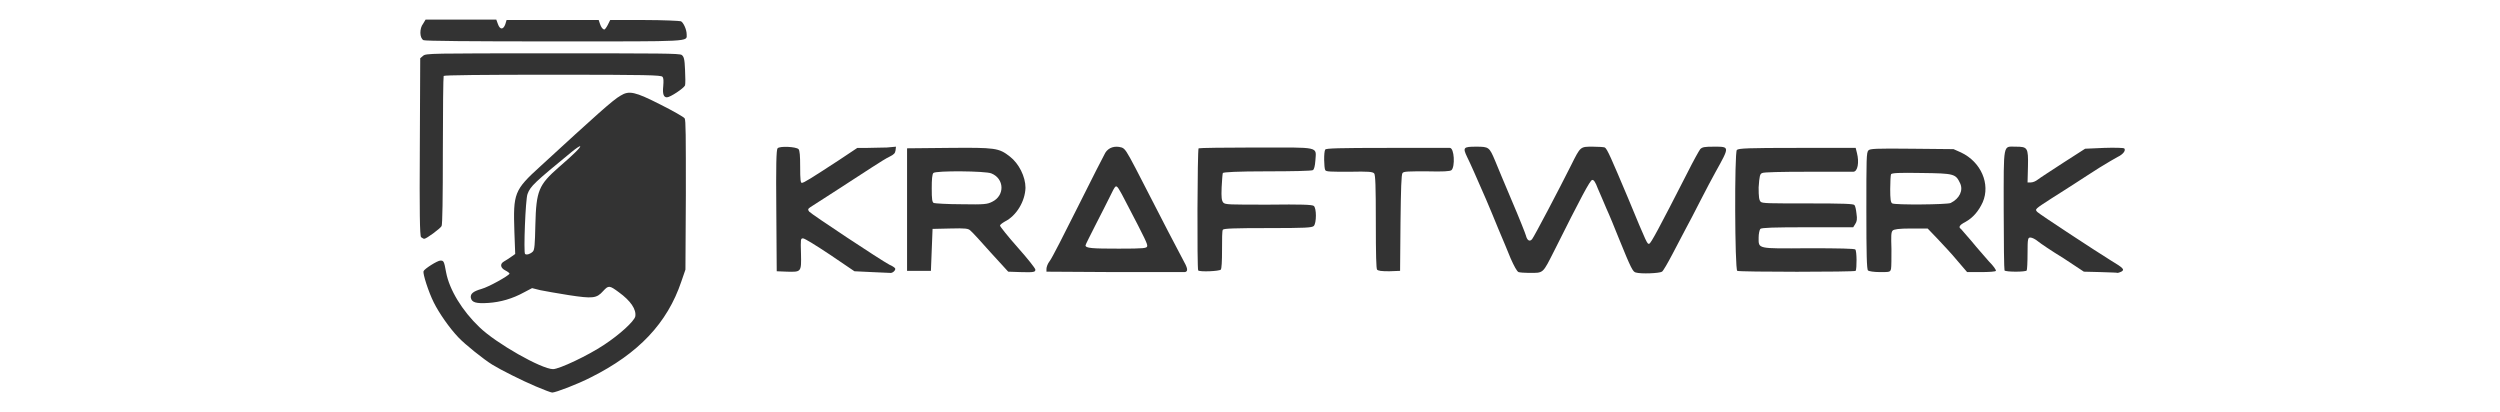 <svg width="200" height="33" viewBox="0 0 200 33" fill="none" xmlns="http://www.w3.org/2000/svg">
<path d="M36.677 26.997C37.204 27.556 38.684 28.74 39.375 29.168C40.066 29.596 41.776 30.451 42.862 30.911C43.487 31.175 44.079 31.405 44.177 31.405C44.441 31.405 46.184 30.747 47.27 30.188C51.085 28.28 53.388 25.846 54.506 22.523L54.835 21.569L54.868 15.615C54.868 10.813 54.868 9.628 54.77 9.464C54.704 9.365 53.848 8.872 52.862 8.378C50.789 7.326 50.329 7.227 49.638 7.655C49.046 7.984 47.664 9.234 43.256 13.28C41.118 15.221 41.052 15.451 41.151 18.543L41.217 20.319L40.888 20.55C40.691 20.681 40.46 20.846 40.329 20.911C39.967 21.109 40.033 21.438 40.427 21.635C40.625 21.734 40.789 21.865 40.756 21.898C40.691 22.063 39.112 22.951 38.52 23.115C37.829 23.313 37.631 23.51 37.664 23.806C37.73 24.201 38.092 24.3 39.079 24.234C40.033 24.168 40.987 23.905 41.941 23.378L42.566 23.05L43.223 23.214C43.585 23.28 44.605 23.477 45.493 23.609C47.434 23.905 47.73 23.872 48.256 23.28C48.684 22.819 48.75 22.819 49.506 23.378C50.46 24.069 50.921 24.76 50.822 25.319C50.723 25.714 49.572 26.767 48.322 27.589C47.039 28.444 44.737 29.53 44.243 29.53C43.322 29.53 39.671 27.457 38.355 26.175C36.973 24.859 35.954 23.181 35.691 21.8C35.526 20.878 35.493 20.846 35.23 20.846C35 20.846 33.947 21.503 33.881 21.701C33.816 21.898 34.276 23.346 34.704 24.201C35.131 25.056 35.954 26.24 36.677 26.997ZM44.704 13.379C43.092 14.793 42.895 15.254 42.829 17.984C42.796 19.563 42.763 19.99 42.631 20.122C42.434 20.319 42.138 20.418 42.006 20.319C41.875 20.253 42.039 15.879 42.204 15.517C42.434 14.892 42.763 14.596 45.723 12.161C46.085 11.865 46.381 11.668 46.414 11.701C46.48 11.767 45.888 12.359 44.704 13.379Z" fill="#333333"/>
<path d="M69.375 11.833H68.585L67.105 12.819C64.835 14.3 64.309 14.629 64.144 14.629C64.046 14.629 64.013 14.366 64.013 13.346C64.013 12.458 63.98 12.03 63.881 11.931C63.684 11.734 62.368 11.668 62.204 11.866C62.105 11.997 62.072 13.181 62.105 16.866L62.138 21.701L62.96 21.734C64.112 21.767 64.112 21.767 64.079 20.287C64.046 19.135 64.046 19.069 64.243 19.069C64.375 19.069 65.329 19.662 66.414 20.385L68.355 21.701L69.737 21.767C70.493 21.8 71.151 21.833 71.217 21.833C71.414 21.866 71.677 21.602 71.612 21.471C71.579 21.405 71.381 21.273 71.151 21.175C70.46 20.813 64.901 17.129 64.737 16.931C64.605 16.767 64.638 16.701 64.835 16.569C65.658 16.043 68.158 14.431 69.769 13.379C70.329 13.017 70.954 12.622 71.184 12.523C71.513 12.359 71.612 12.26 71.644 12.03L71.677 11.734L70.954 11.8C70.493 11.8 69.802 11.833 69.375 11.833Z" fill="#333333"/>
<path d="M33.947 19.102C34.112 19.102 35.23 18.28 35.329 18.082C35.395 17.951 35.428 15.911 35.428 12.03C35.428 8.806 35.461 6.109 35.493 6.076C35.526 6.01 38.618 5.977 44.211 5.977C51.776 5.977 52.895 6.01 52.993 6.142C53.092 6.24 53.092 6.471 53.059 6.898C52.993 7.523 53.092 7.786 53.355 7.786C53.618 7.786 54.704 7.063 54.803 6.832C54.836 6.734 54.836 6.142 54.803 5.582C54.77 4.694 54.704 4.53 54.539 4.398C54.375 4.267 52.796 4.267 44.211 4.267C34.408 4.267 34.079 4.267 33.849 4.464L33.618 4.661L33.586 11.734C33.553 16.964 33.586 18.872 33.684 18.971C33.816 19.069 33.882 19.102 33.947 19.102Z" fill="#333333"/>
<path d="M33.882 3.214C34.013 3.28 37.566 3.313 44.342 3.313C55.494 3.313 54.934 3.346 54.934 2.754C54.934 2.359 54.671 1.8 54.474 1.701C54.375 1.668 53.059 1.602 51.546 1.602H48.816L48.619 1.997C48.52 2.194 48.388 2.359 48.355 2.359C48.224 2.359 48.092 2.194 47.994 1.898L47.895 1.602H44.211H40.526L40.428 1.931C40.263 2.392 40 2.392 39.836 1.931L39.704 1.569H36.875H34.046L33.849 1.898C33.553 2.26 33.553 3.05 33.882 3.214Z" fill="#333333"/>
<path d="M168.882 20.846C167.763 20.155 163.191 17.161 162.993 16.964C162.763 16.734 162.796 16.734 164.112 15.878C164.671 15.517 165.526 14.99 166.02 14.661C166.513 14.332 167.401 13.773 167.96 13.411C168.553 13.05 169.21 12.655 169.408 12.556C169.835 12.359 170.099 12.03 169.934 11.865C169.901 11.832 169.178 11.8 168.322 11.832L166.809 11.898L165.066 13.017C164.112 13.642 163.191 14.234 163.026 14.365C162.862 14.497 162.632 14.595 162.467 14.595H162.204L162.237 13.313C162.27 11.8 162.204 11.734 161.25 11.734C160.23 11.734 160.296 11.339 160.296 16.767C160.296 19.398 160.329 21.569 160.362 21.635C160.461 21.767 162.072 21.767 162.138 21.635C162.171 21.569 162.204 20.977 162.204 20.253C162.204 19.069 162.237 19.003 162.434 19.003C162.566 19.003 162.829 19.135 163.026 19.299C163.224 19.464 164.145 20.089 165.066 20.648L166.71 21.734L168.026 21.767C168.75 21.799 169.375 21.799 169.408 21.832C169.441 21.832 169.572 21.799 169.704 21.734C170 21.569 169.868 21.438 168.882 20.846Z" fill="#333333"/>
<path d="M140.987 13.839C141.119 13.773 142.467 13.74 144.638 13.74C146.546 13.74 148.158 13.74 148.257 13.74C148.619 13.74 148.75 12.984 148.553 12.227L148.454 11.832H143.75C139.836 11.832 139.079 11.865 138.948 11.997C138.75 12.227 138.783 21.536 138.98 21.668C139.145 21.767 148.388 21.767 148.454 21.668C148.553 21.503 148.553 20.056 148.421 19.957C148.355 19.892 147.204 19.859 144.671 19.859C140.526 19.892 140.691 19.924 140.691 19.003C140.691 18.707 140.757 18.411 140.823 18.313C140.921 18.214 141.908 18.181 144.605 18.181H148.257L148.421 17.918C148.553 17.721 148.586 17.523 148.52 17.096C148.487 16.767 148.421 16.471 148.355 16.405C148.29 16.306 147.5 16.273 144.638 16.273C141.513 16.273 140.987 16.273 140.855 16.142C140.724 16.01 140.691 15.747 140.691 14.99C140.757 14.069 140.79 13.905 140.987 13.839Z" fill="#333333"/>
<path d="M115.987 11.832C115.921 11.832 113.651 11.832 110.987 11.832C107.105 11.832 106.086 11.865 106.02 11.964C105.888 12.161 105.921 13.444 106.02 13.609C106.086 13.74 106.448 13.74 107.961 13.74C109.507 13.707 109.803 13.74 109.934 13.872C110.033 14.003 110.066 14.892 110.066 17.721C110.066 20.451 110.099 21.471 110.165 21.569C110.263 21.668 110.494 21.701 111.151 21.701L112.007 21.668L112.04 17.819C112.073 15.089 112.105 13.938 112.204 13.839C112.303 13.707 112.698 13.707 114.145 13.707C115.461 13.74 116.02 13.707 116.119 13.609C116.415 13.345 116.349 11.832 115.987 11.832Z" fill="#333333"/>
<path d="M97.829 13.839C97.895 13.773 98.948 13.707 101.382 13.707C103.323 13.707 104.934 13.675 105.033 13.609C105.132 13.543 105.198 13.28 105.23 12.852C105.296 11.701 105.691 11.8 100.494 11.8C98.026 11.8 95.954 11.832 95.888 11.865C95.79 11.931 95.757 21.536 95.856 21.635C95.987 21.767 97.533 21.701 97.665 21.569C97.731 21.471 97.763 20.944 97.763 19.957C97.763 19.168 97.763 18.444 97.829 18.378C97.895 18.28 98.717 18.247 101.415 18.247C104.474 18.247 104.934 18.214 105.099 18.082C105.329 17.852 105.329 16.635 105.099 16.471C104.967 16.372 104.079 16.339 101.48 16.372C98.29 16.372 98.026 16.372 97.862 16.207C97.731 16.043 97.698 15.813 97.731 14.99C97.763 14.431 97.796 13.905 97.829 13.839Z" fill="#333333"/>
<path d="M137.105 11.734C136.349 11.734 136.184 11.767 136.02 11.931C135.921 12.063 135.46 12.885 135 13.806C132.664 18.378 132.072 19.464 131.941 19.497C131.776 19.53 131.809 19.628 130.23 15.813C128.882 12.622 128.586 11.931 128.388 11.8C128.322 11.767 127.895 11.734 127.434 11.734C126.414 11.734 126.447 11.701 125.691 13.214C124.737 15.122 122.73 18.938 122.566 19.135C122.368 19.365 122.171 19.234 122.072 18.839C122.039 18.707 121.546 17.457 120.954 16.076C120.362 14.694 119.77 13.247 119.605 12.852C119.145 11.767 119.112 11.734 118.092 11.734C117.072 11.734 117.007 11.8 117.368 12.556C117.632 13.082 118.092 14.135 118.882 15.944C119.112 16.503 119.572 17.556 119.868 18.313C120.197 19.069 120.625 20.122 120.855 20.681C121.118 21.273 121.349 21.701 121.48 21.767C121.579 21.799 121.974 21.832 122.303 21.832C123.52 21.832 123.388 21.931 124.375 19.99C126.48 15.78 127.204 14.431 127.368 14.398C127.5 14.365 127.632 14.563 127.829 15.089C127.993 15.484 128.322 16.207 128.52 16.701C128.75 17.194 129.178 18.247 129.507 19.069C130.493 21.503 130.625 21.734 130.855 21.799C131.283 21.931 132.763 21.865 132.961 21.734C133.059 21.668 133.421 21.043 133.783 20.352C134.145 19.661 134.605 18.773 134.836 18.346C135.066 17.918 135.592 16.931 136.02 16.076C136.447 15.221 137.007 14.201 137.237 13.773C138.388 11.701 138.388 11.734 137.105 11.734Z" fill="#333333"/>
<path d="M90.855 13.477C90.131 12.096 90 11.898 89.737 11.8C89.177 11.635 88.684 11.8 88.421 12.227C88.289 12.457 87.302 14.398 86.217 16.569C85.131 18.74 84.144 20.681 83.98 20.878C83.816 21.076 83.717 21.372 83.717 21.503V21.734L89.177 21.767C92.171 21.767 94.704 21.767 94.802 21.767C95.066 21.701 95.033 21.471 94.605 20.714C94.243 20.056 93.223 18.082 90.855 13.477ZM91.776 19.694C91.743 19.859 91.546 19.892 89.506 19.892C87.368 19.892 86.842 19.859 86.842 19.628C86.842 19.563 87.204 18.872 87.631 18.017C88.059 17.161 88.585 16.175 88.783 15.747C88.98 15.319 89.177 14.957 89.243 14.925C89.375 14.859 89.473 14.99 90.164 16.339C91.644 19.168 91.809 19.53 91.776 19.694Z" fill="#333333"/>
<path d="M157.73 19.3C157.303 18.806 156.908 18.346 156.875 18.313C156.645 18.181 156.776 17.984 157.237 17.753C157.829 17.425 158.29 16.898 158.619 16.175C159.244 14.727 158.487 12.951 156.875 12.194L156.283 11.931L152.961 11.898C150 11.865 149.605 11.898 149.474 12.03C149.309 12.194 149.309 12.688 149.309 16.865C149.309 20.352 149.342 21.569 149.441 21.635C149.507 21.701 149.901 21.767 150.395 21.767C151.184 21.767 151.217 21.767 151.283 21.503C151.316 21.339 151.316 20.648 151.316 19.925C151.283 18.872 151.283 18.576 151.415 18.444C151.513 18.346 151.875 18.28 152.895 18.28H154.211L155 19.102C155.428 19.563 156.151 20.319 156.579 20.846L157.369 21.767H158.487C159.112 21.767 159.638 21.734 159.671 21.668C159.704 21.602 159.474 21.273 159.112 20.911C158.75 20.484 158.125 19.793 157.73 19.3ZM156.053 16.24C155.757 16.372 151.612 16.405 151.382 16.273C151.25 16.207 151.217 15.911 151.217 15.122C151.217 14.53 151.25 14.004 151.283 13.938C151.349 13.839 151.908 13.806 153.717 13.839C156.349 13.872 156.448 13.905 156.809 14.661C157.073 15.221 156.776 15.879 156.053 16.24Z" fill="#333333"/>
<path d="M80 18.049C80 17.984 80.164 17.852 80.394 17.72C81.315 17.26 82.006 16.109 82.039 15.023C82.039 14.135 81.513 13.082 80.789 12.523C79.901 11.832 79.638 11.799 75.888 11.832L72.565 11.865V16.767V21.668H73.519H74.473L74.539 19.99L74.605 18.312L76.019 18.28C77.236 18.247 77.467 18.28 77.631 18.444C77.763 18.543 78.486 19.332 79.243 20.188L80.657 21.734L81.611 21.767C82.73 21.799 82.829 21.767 82.829 21.569C82.829 21.47 82.204 20.681 81.414 19.793C80.625 18.905 80 18.115 80 18.049ZM79.375 16.142C78.98 16.339 78.782 16.372 76.907 16.339C75.789 16.339 74.802 16.273 74.704 16.24C74.572 16.174 74.539 15.944 74.539 15.056C74.539 14.365 74.572 13.938 74.671 13.839C74.868 13.642 78.848 13.674 79.309 13.872C80.361 14.299 80.394 15.648 79.375 16.142Z" fill="#333333"/>
</svg>
